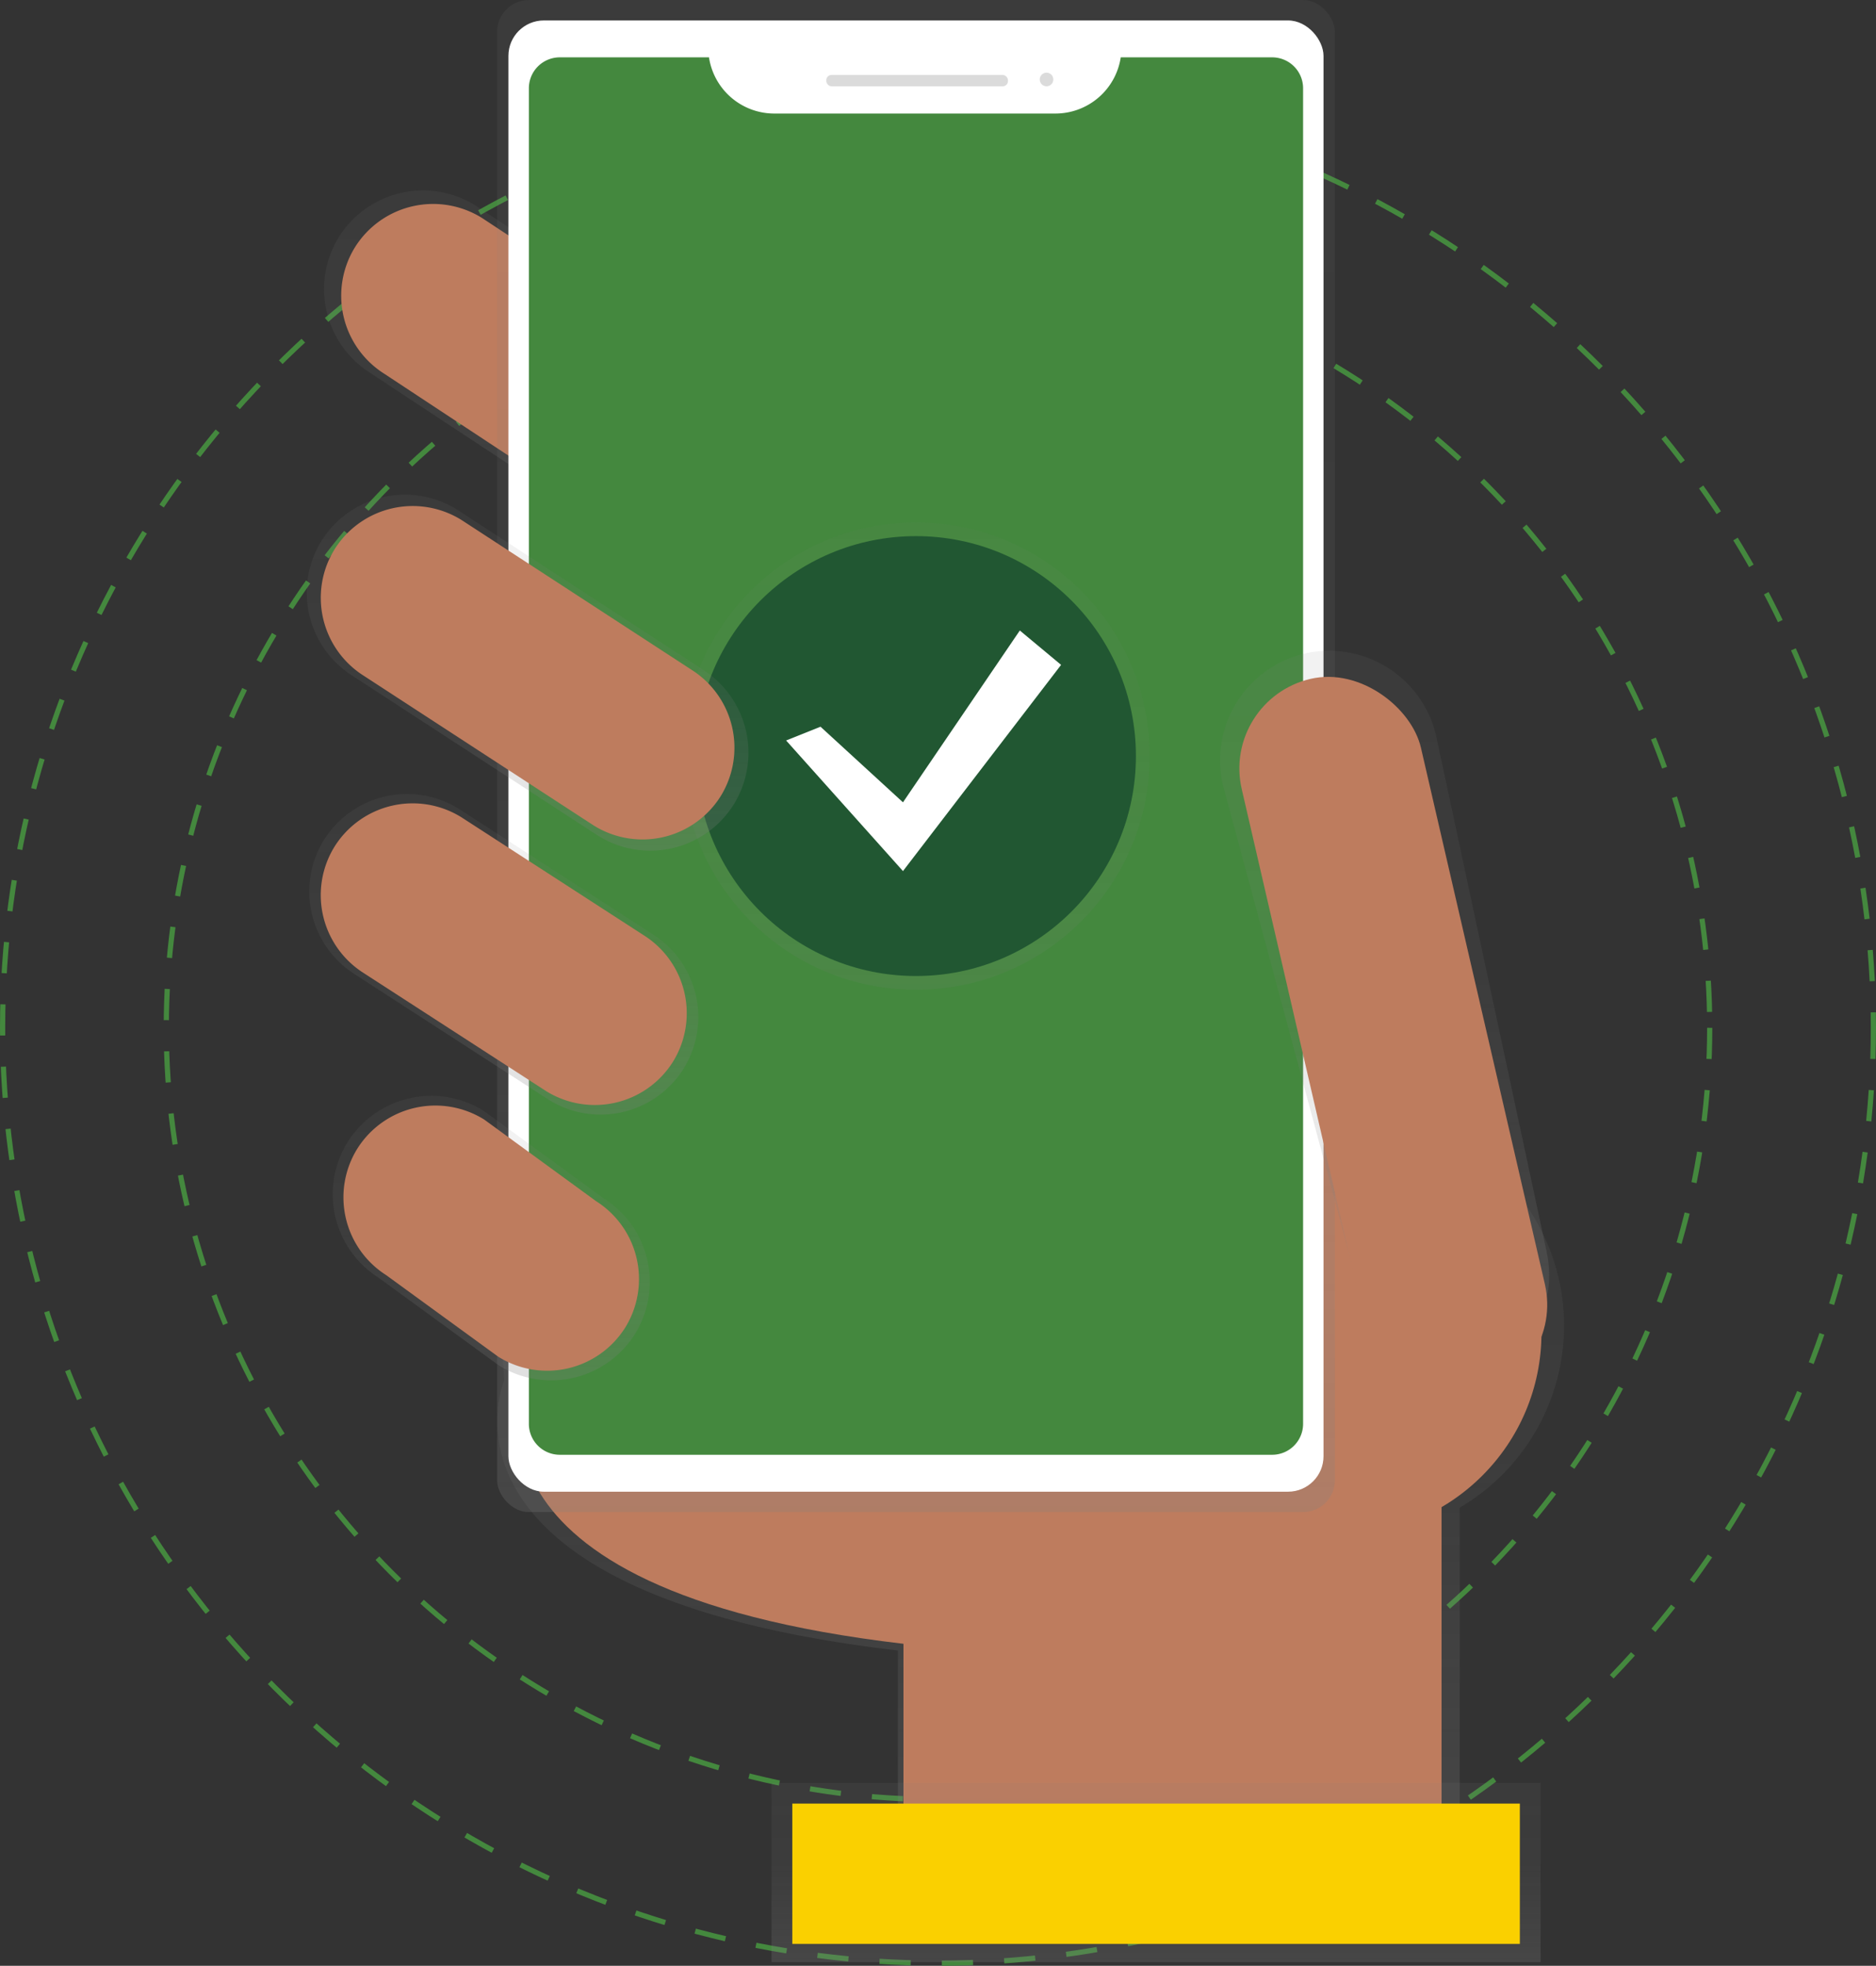 <svg xmlns="http://www.w3.org/2000/svg" xmlns:xlink="http://www.w3.org/1999/xlink" data-name="Layer 1" width="722" height="756.57"><rect width="100%" height="100%" fill="#333333" stroke="none"/><defs><linearGradient id="prefix__a" x1="635.65" y1="790.5" x2="635.65" y2="501.26" gradientTransform="translate(.01 -.01)" gradientUnits="userSpaceOnUse"><stop offset="0" stop-color="gray" stop-opacity=".25"/><stop offset=".54" stop-color="gray" stop-opacity=".12"/><stop offset="1" stop-color="gray" stop-opacity=".1"/></linearGradient><linearGradient id="prefix__b" x1="457.34" y1="294.83" x2="457.34" y2="145.49" xlink:href="#prefix__a"/><linearGradient id="prefix__c" x1="591.52" y1="654.18" x2="591.52" y2="72.22" gradientTransform="translate(-238.99 -72.23)" xlink:href="#prefix__a"/><linearGradient id="prefix__d" x1="771.88" y1="599.91" x2="771.88" y2="322.65" xlink:href="#prefix__a"/><linearGradient id="prefix__e" x1="683.94" y1="827.36" x2="683.94" y2="758.36" gradientTransform="translate(-238.99 -72.23)" xlink:href="#prefix__a"/><linearGradient id="prefix__f" x1="432.87" y1="501.19" x2="432.87" y2="377.79" xlink:href="#prefix__a"/><linearGradient id="prefix__g" x1="428.07" y1="603.48" x2="428.07" y2="493.95" xlink:href="#prefix__a"/><linearGradient id="prefix__h" x1="352.52" y1="380.93" x2="352.52" y2="201.04" xlink:href="#prefix__a"/><linearGradient id="prefix__i" x1="442.05" y1="399.65" x2="442.05" y2="262.62" xlink:href="#prefix__a"/></defs><circle cx="361" cy="395.57" r="297" fill="none" stroke="#44883e" stroke-miterlimit="10" stroke-width="2" stroke-dasharray="12"/><circle cx="361" cy="395.57" r="360" fill="none" stroke="#44883e" stroke-miterlimit="10" stroke-width="2" stroke-dasharray="12"/><path d="M840.94 582.47a81.21 81.21 0 00-161-15.14l-249.59-6.77 2.74 42.88s-35.59 82.12 151.46 104v83h216.24v-138a81.16 81.16 0 0040.15-69.97z" transform="translate(-239 -72.21)" fill="url(#prefix__a)"/><path d="M202.66 533.03s-34.08 78.64 145.05 99.62v79.52H554.8V501.58L200 491.96z" fill="#be7c5e"/><path d="M545.16 277.07a38.18 38.18 0 01-52.5 11.93l-111.19-73.27a38.18 38.18 0 01-11.93-52.5A38.18 38.18 0 01422 151.3l111.19 73.27a38.18 38.18 0 0111.97 52.5z" transform="translate(-239 -72.21)" fill="url(#prefix__b)"/><path d="M300 200.86a35.49 35.49 0 01-48.8 11.09l-103.39-68.16a35.49 35.49 0 01-11.09-48.8 35.49 35.49 0 0148.8-11.09l103.37 68.12A35.49 35.49 0 01300 200.86z" fill="#be7c5e"/><circle cx="515.49" cy="512.94" r="77.77" fill="#be7c5e"/><rect x="191.32" width="322.42" height="581.96" rx="12.25" ry="12.25" fill="url(#prefix__c)"/><rect x="195.67" y="7.87" width="313.7" height="566.24" rx="13.64" ry="13.64" fill="#fff"/><path d="M431.33 22.07a25.43 25.43 0 01-25.07 21.63H297.92a25.43 25.43 0 01-25.06-21.63h-57.4a11.91 11.91 0 00-11.92 11.91v514a11.91 11.91 0 0011.91 11.92h274.14a11.91 11.91 0 0011.92-11.91v-514a11.91 11.91 0 00-11.91-11.92z" fill="#44883e"/><rect x="318.01" y="28.84" width="69.91" height="4.37" rx="2" ry="2" fill="#dbdbdb"/><circle cx="402.77" cy="30.59" r="2.62" fill="#dbdbdb"/><path d="M804.76 598.87c-22.57 5.22-38.06-9.5-43.28-32.06l-51.86-192.57a42.24 42.24 0 0131.55-50.51 42.24 42.24 0 0150.51 31.55L834 552.82c5.22 22.57-6.68 40.83-29.24 46.05z" transform="translate(-239 -72.21)" fill="url(#prefix__d)"/><rect x="739.86" y="329.79" width="70.78" height="282.61" rx="35.39" ry="35.39" transform="rotate(-13.01 339.366 1483.163)" fill="#be7c5e"/><path fill="url(#prefix__e)" d="M296.93 686.15h296v69h-296z"/><path fill="#fad000" d="M304.93 694.15h280v54h-280z"/><path d="M502 483.65a37.72 37.72 0 01-51.87 11.79l-74.57-48.25a37.72 37.72 0 01-11.79-51.87 37.72 37.72 0 0151.87-11.79l74.57 48.25A37.72 37.72 0 01502 483.65z" transform="translate(-239 -72.21)" fill="url(#prefix__f)"/><path d="M483.28 585.78a38.06 38.06 0 01-52.34 11.9L384.75 564a38.06 38.06 0 01-11.9-52.34 38.06 38.06 0 0152.34-11.9l46.19 33.69a38.06 38.06 0 0111.9 52.33z" transform="translate(-239 -72.21)" fill="url(#prefix__g)"/><circle cx="352.52" cy="290.99" r="89.94" fill="url(#prefix__h)" opacity=".5"/><circle cx="352.52" cy="290.99" r="84.65" fill="#215732"/><path fill="#fff" d="M315.78 279.69l31.74 29.1 44.97-66.13 15.88 13.23-60.85 79.36-44.97-50.26 13.23-5.3z"/><path d="M240.55 511.06a35.49 35.49 0 01-48.8 11.09l-43.08-31.36a35.49 35.49 0 01-11.09-48.8 35.49 35.49 0 0148.8-11.09l43.07 31.42a35.49 35.49 0 0111.1 48.74zM258.9 408.79a35.49 35.49 0 01-48.8 11.09l-70.16-45.4a35.49 35.49 0 01-11.09-48.8 35.49 35.49 0 0148.8-11.09l70.16 45.4a35.49 35.49 0 0111.09 48.8z" fill="#be7c5e"/><path d="M521.28 382a37.9 37.9 0 01-52.11 11.84l-94.5-61.53a37.9 37.9 0 01-11.84-52.11 37.9 37.9 0 0152.11-11.84l94.5 61.53A37.9 37.9 0 01521.28 382z" transform="translate(-239 -72.21)" fill="url(#prefix__i)"/><path d="M277.26 306.59a35.49 35.49 0 01-48.8 11.09l-88.51-57.63a35.49 35.49 0 01-11.09-48.8 35.49 35.49 0 0148.8-11.09l88.5 57.63a35.49 35.49 0 0111.1 48.8z" fill="#be7c5e"/></svg>
